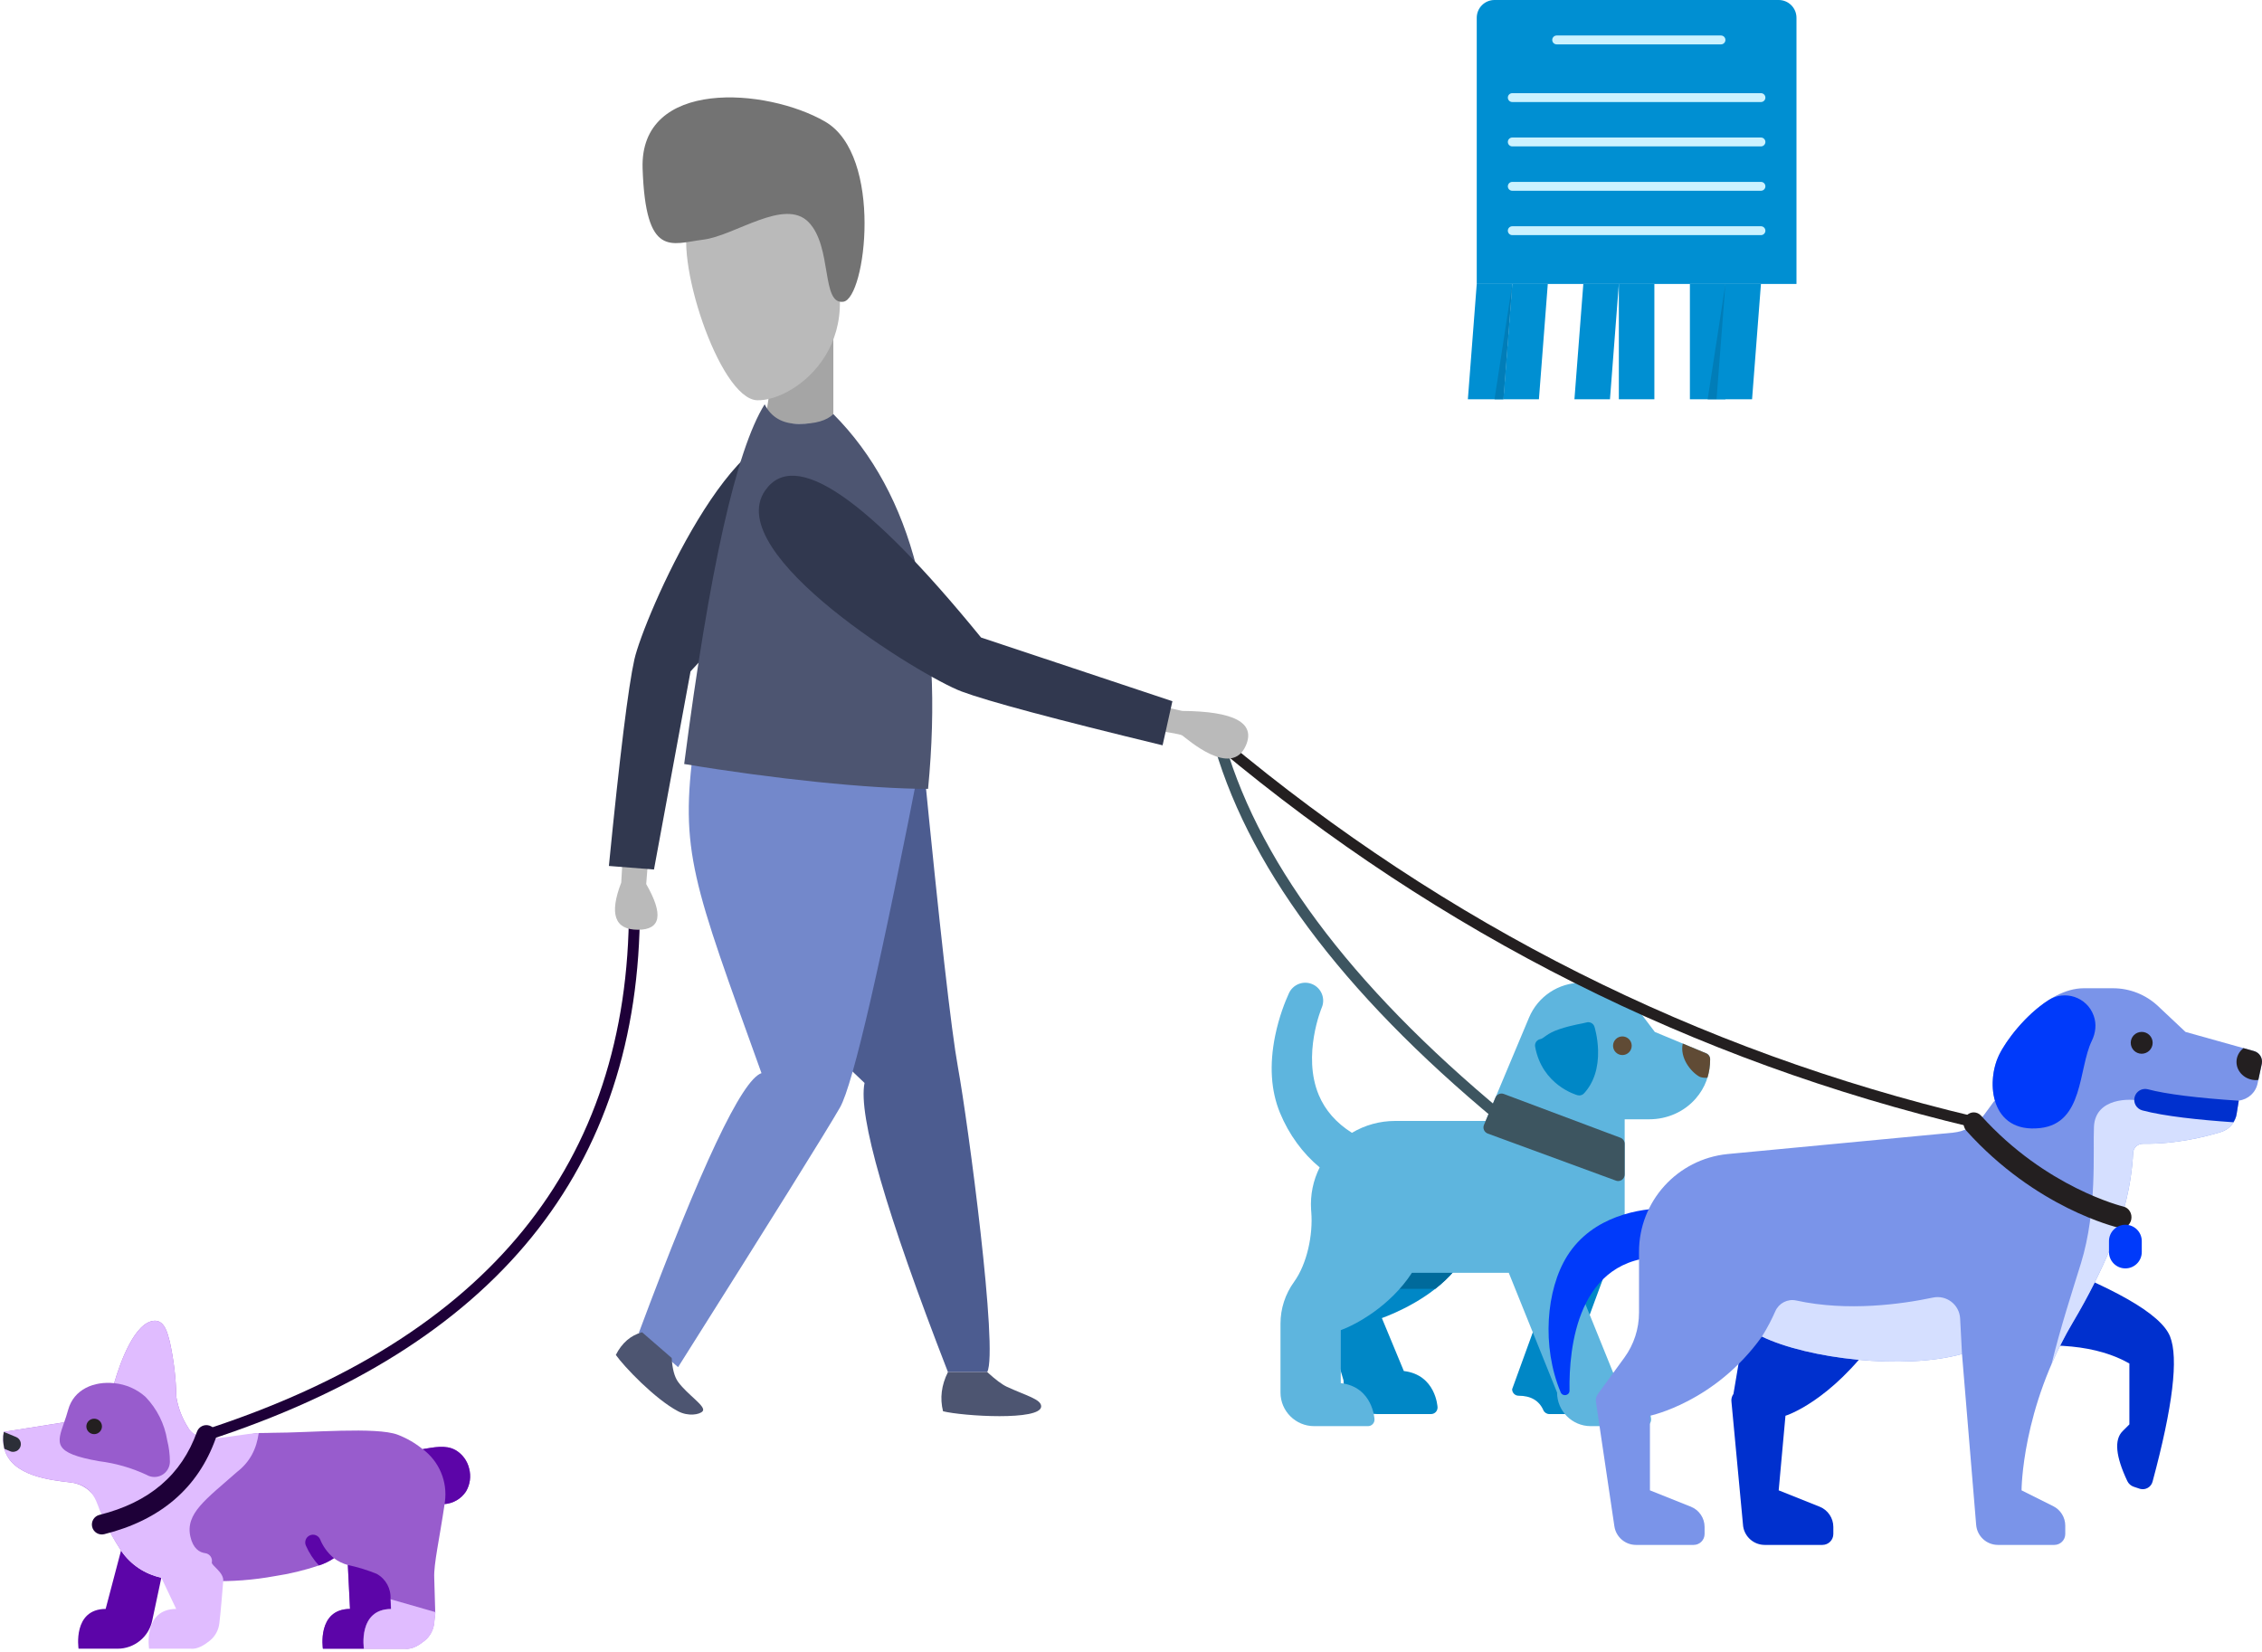 <?xml version="1.0" encoding="UTF-8"?>
<svg width="419px" height="306px" viewBox="0 0 419 306" version="1.1" xmlns="http://www.w3.org/2000/svg" xmlns:xlink="http://www.w3.org/1999/xlink">
  <title>SMB_Checking Accounts_Primary Business</title>
  <desc>Created with Sketch.</desc>
  <g id="2.0-Small-Business" stroke="none" stroke-width="1" fill="none" fill-rule="evenodd">
    <g id="2.1-SMB_Accounts_Checking_PBC" transform="translate(-241, -580)">
      <g id="Group-2" transform="translate(240, 552)">
        <g id="SMB_Checking-Accounts_Primary-Business" transform="translate(0, 28)">
          <g id="001-dog-2" transform="translate(226.386, 136.01)">
            <path d="M65.237,117.976 L73.372,95.929 C73.372,95.442 73.077,95.002 72.626,94.816 C72.175,94.63 71.656,94.734 71.312,95.079 C69.592,96.805 66.489,97.755 64.053,97.755 C63.386,97.755 62.847,98.294 62.847,98.959 L54.712,121.349 C54.712,122.014 55.251,122.553 55.918,122.553 C58.17,122.553 59.711,123.454 60.496,125.23 C60.689,125.667 61.122,125.948 61.599,125.948 L70.278,125.948 C70.605,125.948 70.918,125.815 71.146,125.58 C71.373,125.345 71.495,125.027 71.483,124.701 C71.481,124.637 71.196,118.687 65.237,117.976 Z" id="Path" fill="#0087C6" fill-rule="nonzero"></path>
            <path d="M24.69,98.067 C24.492,97.642 43.59,97.371 43.121,97.371 L28.163,97.371 C27.738,97.371 27.344,97.595 27.127,97.96 C25.644,100.454 23.239,102.758 19.978,104.809 C19.628,105.029 19.415,105.414 19.415,105.828 L23.483,119.724 C23.483,123.156 26.278,125.948 29.714,125.948 L39.693,125.948 C40.02,125.948 40.333,125.815 40.561,125.58 C40.788,125.345 40.909,125.027 40.898,124.701 C40.896,124.637 40.61,118.687 34.651,117.976 L30.584,108.168 C32.953,107.302 39.713,104.496 44.044,99.35 C44.345,98.992 24.888,98.491 24.69,98.067 Z" id="Path" fill="#0087C6" fill-rule="nonzero"></path>
            <path d="M43.121,97.371 L28.164,97.371 C27.738,97.371 27.344,97.595 27.127,97.96 C26.121,99.653 24.689,101.257 22.854,102.755 L40.475,102.755 C41.745,101.76 42.969,100.627 44.044,99.35 C44.346,98.992 44.412,98.491 44.214,98.067 C44.016,97.643 43.59,97.371 43.121,97.371 Z" id="Path" fill="#006A9B" fill-rule="nonzero"></path>
            <path d="M90.649,59.114 L81.145,55.159 L78.272,51.362 C75.751,48.031 71.749,46.042 67.568,46.042 C63.309,46.042 59.492,48.577 57.845,52.5 L49.806,71.647 L33.052,71.647 C30.213,71.647 27.458,72.406 25.038,73.848 C22.134,72.018 20.065,69.656 18.885,66.818 C15.812,59.431 19.407,50.749 19.442,50.668 C20.164,48.991 19.387,47.038 17.709,46.314 C16.029,45.589 14.071,46.365 13.347,48.041 L13.319,48.103 C12.697,49.465 11.546,52.285 10.817,55.865 C9.72,61.257 10.024,66.069 11.721,70.169 C13.376,74.167 15.903,77.634 19.064,80.255 C17.852,82.667 17.304,85.344 17.473,88.058 C17.483,88.213 17.494,88.369 17.507,88.526 C17.846,92.672 16.753,98.083 14.321,101.456 C12.675,103.739 11.805,106.416 11.805,109.2 L11.805,121.961 C11.805,125.393 14.601,128.186 18.037,128.186 L28.015,128.186 C28.342,128.186 28.655,128.053 28.882,127.818 C29.11,127.582 29.232,127.265 29.22,126.938 C29.218,126.874 28.932,120.925 22.973,120.214 L22.973,110.407 C25.611,109.443 32.045,106.086 36.154,99.78 L54.09,99.78 L63.038,121.961 C63.038,125.393 65.834,128.186 69.27,128.186 L79.248,128.186 C79.576,128.186 79.889,128.053 80.116,127.818 C80.343,127.582 80.465,127.265 80.453,126.938 C80.451,126.874 80.166,120.925 74.207,120.214 L66.072,100.101 C71.853,99.497 75.56,94.601 75.56,88.67 L75.56,71.342 L80.118,71.342 C83.448,71.342 86.576,69.951 88.701,67.525 C90.486,65.487 91.391,63.031 91.391,60.226 C91.391,59.74 91.098,59.301 90.649,59.114 Z" id="Path" fill="#5EB5DE" fill-rule="nonzero"></path>
            <path d="M67.144,66.924 C67.038,66.924 66.931,66.91 66.825,66.881 C66.558,66.808 60.267,65.005 58.972,57.888 C58.852,57.234 59.287,56.607 59.942,56.487 C60.598,56.368 61.06,55.446 63.501,54.634 C65.941,53.821 67.819,53.608 68.454,53.41 C69.09,53.211 69.766,53.565 69.965,54.2 C69.989,54.278 70.563,56.135 70.632,58.544 C70.726,61.835 69.826,64.599 68.029,66.538 C67.798,66.788 67.475,66.924 67.144,66.924 Z" id="Path" fill="#0087C6" fill-rule="nonzero"></path>
            <path d="M74.779,74.76 L53.164,66.647 C52.557,66.419 51.878,66.712 51.627,67.309 L49.495,72.386 C49.368,72.689 49.371,73.031 49.502,73.333 C49.633,73.634 49.882,73.869 50.191,73.982 L73.938,82.705 C74.073,82.755 74.214,82.78 74.354,82.78 C74.598,82.78 74.839,82.706 75.044,82.563 C75.367,82.338 75.56,81.969 75.56,81.575 L75.56,75.887 C75.56,75.386 75.249,74.936 74.779,74.76 Z" id="Path" fill="#3D5560" fill-rule="nonzero"></path>
            <path d="M75.134,59.443 C74.18,59.443 73.405,58.669 73.405,57.716 C73.405,56.764 74.18,55.989 75.134,55.989 C76.087,55.989 76.863,56.764 76.863,57.716 C76.863,58.669 76.087,59.443 75.134,59.443 Z" id="Path" fill="#604B35" fill-rule="nonzero"></path>
            <path d="M90.649,59.114 L86.316,57.311 C85.751,59.961 87.785,62.515 89.368,63.423 C89.456,63.474 89.55,63.513 89.647,63.54 C89.944,63.622 90.235,63.663 90.517,63.663 C90.644,63.663 90.769,63.652 90.893,63.636 C91.224,62.567 91.391,61.429 91.391,60.226 C91.391,59.74 91.098,59.301 90.649,59.114 Z" id="Path" fill="#604B35" fill-rule="nonzero"></path>
            <path d="M52.552,70.904 C23.664,46.963 6.146,23.328 0,0" id="Path-4" stroke="#3D5560" stroke-width="2.029"></path>
          </g>
          <g id="002-dog" transform="translate(323.623, 212.325) scale(-1, 1) translate(-323.623, -212.325) translate(227.246, 137.852)">
            <path d="M118.817,81.403 C118.057,80.866 117.096,81.763 117.601,82.545 C121.791,89.026 129.662,104.372 115.996,112.723 L120.292,120.685 C124.289,118.198 131.175,112.319 131.18,103.444 C131.184,96.097 126.319,86.703 118.817,81.403 Z" id="Path" fill="#003AFA" fill-rule="nonzero" transform="translate(123.588, 100.963) scale(1, -1) rotate(32) translate(-123.588, -100.963) "></path>
            <path d="M43.395,94.68 C27.495,100.53 18.709,105.545 17.035,109.724 C15.434,113.722 16.514,122.693 20.274,136.637 C20.545,137.64 21.577,138.233 22.579,137.963 C22.614,137.953 22.649,137.943 22.683,137.931 L23.757,137.574 C24.282,137.399 24.713,137.017 24.95,136.516 C27.115,131.938 27.406,128.858 25.822,127.275 C24.148,125.604 23.73,125.186 24.566,126.022 L24.566,114.739 C30.424,111.395 38.792,110.56 49.671,112.231 C53.376,103.873 51.284,98.023 43.395,94.68 Z" id="Path-2" fill="#0030CE"></path>
            <path d="M96.771,113.652 C95.009,111.232 94.06,108.318 94.06,105.326 L94.06,94.046 C94.06,84.697 86.967,76.868 77.652,75.938 C67.719,101.231 65.6,112.501 71.294,109.75 C79.991,121.923 88.27,124.42 88.27,124.42 L89.525,138.238 L81.948,141.265 C80.411,141.879 79.403,143.366 79.403,145.019 L79.403,146.326 C79.403,147.442 80.309,148.348 81.427,148.348 L92.106,148.348 C94.113,148.348 95.817,146.879 96.111,144.896 L98.272,121.867 C98.349,121.343 98.218,120.81 97.906,120.382 L96.771,113.652 Z" id="Path" fill="#0030CE" fill-rule="nonzero"></path>
            <path d="M118.109,113.652 C116.347,111.232 115.399,108.318 115.399,105.326 L115.399,94.046 C115.399,84.697 108.306,76.868 98.991,75.938 L57.269,71.98 C54.967,71.761 52.868,70.571 51.502,68.708 L49.664,66.202 L49.452,66.059 C50.262,63.3 49.865,59.994 48.715,57.609 C46.798,53.632 39.921,45.224 33.025,45.224 L27.593,45.224 C24.499,45.224 21.521,46.403 19.268,48.521 L14.172,53.312 L1.489,56.862 C0.472,57.141 -0.16,58.153 0.036,59.188 L0.802,62.784 C1.133,64.533 2.563,65.826 4.302,66.034 L4.729,68.687 C5.02,70.181 6.1,71.386 7.555,71.839 C10.543,72.771 15.994,74.116 22.012,74.031 C22.992,74.017 23.82,74.736 23.869,75.713 C24.007,78.468 24.49,82.737 26.003,87.578 L28.201,93.652 C29.813,97.544 32.064,102.117 35.05,107.149 C44.526,123.114 44.54,138.238 44.54,138.238 L38.68,141.164 C37.309,141.849 36.442,143.25 36.442,144.781 L36.442,146.326 C36.442,147.443 37.348,148.348 38.467,148.348 L48.911,148.348 C51.017,148.348 52.772,146.735 52.946,144.638 L55.57,112.987 C66.374,115.97 84.091,113.877 92.633,109.75 C101.33,121.923 113.374,124.42 113.374,124.42 L113.374,138.238 L105.797,141.265 C104.26,141.879 103.252,143.366 103.252,145.019 L103.252,146.326 C103.252,147.442 104.158,148.348 105.276,148.348 L115.955,148.348 C117.962,148.348 119.666,146.879 119.96,144.896 L123.376,121.867 C123.454,121.343 123.323,120.81 123.011,120.382 L118.109,113.652 Z" id="Path" fill="#7A94E9" fill-rule="nonzero"></path>
            <path d="M26.003,87.578 L28.201,93.652 C29.813,97.544 32.064,102.117 35.05,107.149 C36.617,109.79 37.905,112.399 38.997,114.93 C37.406,108.271 34.921,100.664 33.531,96.154 C30.495,86.296 31.339,75.426 31.127,70.878 C30.874,65.444 24.295,65.612 22.439,66.118 L4.616,67.984 L4.729,68.687 C5.019,70.18 6.1,71.386 7.554,71.839 C10.542,72.77 15.994,74.116 22.011,74.031 C22.992,74.017 23.82,74.735 23.869,75.713 C24.006,78.469 24.489,82.737 26.003,87.578 Z" id="Path" fill="#D5DFFF" fill-rule="nonzero"></path>
            <path d="M48.716,57.609 C47.422,54.925 43.87,50.224 39.578,47.45 C36.527,45.478 32.43,46.863 31.19,50.274 L31.171,50.327 C30.618,51.849 30.814,53.499 31.521,54.955 C34.052,60.17 32.986,70.247 41.123,71.131 C50.261,72.124 51.183,62.727 48.716,57.609 Z" id="Path" fill="#003AFA" fill-rule="nonzero"></path>
            <path d="M22.29,57.356 C21.172,57.356 20.255,56.451 20.255,55.334 C20.255,54.217 21.152,53.312 22.27,53.312 L22.29,53.312 C23.408,53.312 24.314,54.217 24.314,55.334 C24.314,56.451 23.408,57.356 22.29,57.356 Z" id="Path" fill="#231F20" fill-rule="nonzero"></path>
            <path d="M92.632,109.75 C91.564,108.062 90.734,106.381 90.145,105.049 C89.485,103.554 87.874,102.72 86.277,103.07 C76.735,105.159 66.697,103.741 60.962,102.531 C58.44,101.999 56.05,103.834 55.915,106.404 L55.569,112.988 C66.374,115.97 84.091,113.877 92.632,109.75 Z" id="Path" fill="#D5DFFF" fill-rule="nonzero"></path>
            <path d="M21.118,63.945 C17.824,64.826 11.927,65.562 4.306,66.059 L4.729,68.687 C4.826,69.185 5.037,69.632 5.294,70.048 C5.371,70.043 5.445,70.039 5.522,70.034 C11.515,69.62 18.077,68.944 22.163,67.852 C23.244,67.563 23.885,66.455 23.596,65.377 C23.308,64.296 22.196,63.652 21.118,63.945 Z" id="Path" fill="#0030CE" fill-rule="nonzero"></path>
            <path d="M0.036,59.188 L0.678,62.203 C0.817,62.218 0.953,62.242 1.097,62.242 C3.1,62.242 4.724,60.734 4.724,58.872 C4.724,57.844 4.218,56.935 3.436,56.317 L1.489,56.862 C0.472,57.141 -0.16,58.153 0.036,59.188 Z" id="Path" fill="#231F20" fill-rule="nonzero"></path>
            <path d="M26.039,89.653 C25.178,89.641 24.408,88.999 24.219,88.065 C23.999,86.978 24.648,85.904 25.668,85.666 C25.811,85.633 40.004,82.203 52.028,68.84 C52.753,68.036 53.951,68.007 54.705,68.776 C55.459,69.547 55.483,70.823 54.76,71.627 C41.897,85.923 27.088,89.464 26.464,89.607 C26.322,89.64 26.179,89.654 26.039,89.653 Z" id="Path" fill="#231F20" fill-rule="nonzero"></path>
            <path d="M25.307,97.123 L25.307,97.123 C23.63,97.123 22.27,95.765 22.27,94.09 L22.27,92.068 C22.27,90.393 23.63,89.035 25.307,89.035 L25.307,89.035 C26.984,89.035 28.344,90.393 28.344,92.068 L28.344,94.09 C28.344,95.765 26.984,97.123 25.307,97.123 Z" id="Path" fill="#003AFA" fill-rule="nonzero"></path>
            <path d="M53.474,69.984 C105.105,57.706 151.511,34.378 192.692,0" id="Path-3" stroke="#231F20" stroke-width="2.029"></path>
          </g>
          <g id="003-dog-1" transform="translate(44.467, 275.066) scale(-1, 1) translate(-44.467, -275.066) translate(0.844, 244.669)" fill-rule="nonzero">
            <path d="M72.538,60.758 L65.311,60.758 C62.214,60.758 59.539,58.591 58.895,55.562 L57.203,47.6 C60.216,46.962 62.87,45.194 64.616,42.659 C64.63,42.631 64.645,42.616 64.659,42.588 L64.674,42.588 L67.519,53.386 C73.685,53.429 72.538,60.758 72.538,60.758 Z" id="Path" fill="#5C05A8"></path>
            <path d="M73.986,29.963 C69.469,30.492 68.332,34.956 67.499,36.621 C66.666,38.286 68.014,37.36 64.659,42.588 L64.674,42.588 C53.852,47.954 48.374,49.83 48.24,48.216 C44.205,48.344 40.167,48.041 36.195,47.314 C33.418,46.894 30.683,46.232 28.022,45.338 C27.034,45.026 26.096,44.573 25.24,43.991 C24.466,44.569 23.59,44.997 22.659,45.251 L22.257,53.386 C28.409,53.429 27.276,60.758 27.276,60.758 L12.019,60.758 C10.74,60.896 9.459,60.083 8.458,59.276 C7.457,58.47 6.819,57.299 6.684,56.021 C6.598,55.391 6.526,54.69 6.454,53.959 L6.469,53.959 C6.469,53.959 6.569,50.207 6.656,47.6 C6.756,45.065 5.709,40.539 4.734,33.966 C3.117,33.841 1.649,32.974 0.762,31.617 C0.011,30.337 -0.195,28.811 0.188,27.378 C0.526,25.936 1.444,24.698 2.727,23.955 C4.576,22.924 6.813,23.482 8.792,23.783 L8.807,23.783 C10.191,22.658 11.744,21.759 13.41,21.119 C17.396,19.616 29.613,20.761 36.668,20.761 C37.398,20.766 37.499,20.807 39.166,20.807 C40.833,20.807 50.254,23.747 52.233,19.823 C53.35,18.094 54.097,16.153 54.427,14.123 C54.49,10.687 54.894,7.267 55.632,3.911 C56.019,2.493 56.507,-0.042 58.442,0.001 C62.127,0.144 64.838,7.778 65.913,11.473 L65.927,11.573 C69.598,11.172 73.413,12.633 74.474,16.528 C74.703,17.374 74.961,18.132 75.205,18.82 L86.39,20.596 C86.573,21.638 86.535,22.707 86.275,23.732 C84.942,28.76 77.815,29.518 73.986,29.963 Z" id="Path" fill="#985CCD"></path>
            <path d="M27.276,60.758 L19.705,60.758 C19.705,60.758 20.851,53.429 14.686,53.386 L14.757,51.582 C14.623,49.65 15.625,47.817 17.324,46.884 C19.05,46.183 20.836,45.637 22.659,45.251 L22.257,53.386 C28.409,53.429 27.276,60.758 27.276,60.758 Z" id="Path" fill="#5C05A8"></path>
            <path d="M73.986,29.963 C69.469,30.492 69.166,34.124 68.332,35.789 C67.499,37.453 68.014,37.36 64.659,42.588 C64.645,42.616 64.63,42.631 64.616,42.659 C62.87,45.194 60.216,46.962 57.203,47.6 L54.459,53.386 C60.625,53.429 59.477,60.758 59.477,60.758 L51.791,60.758 C50.513,60.896 49.232,60.083 48.231,59.276 C47.23,58.47 46.592,57.299 46.457,56.021 C46.185,53.773 45.941,50.636 45.74,48.216 C45.597,46.612 47.982,45.309 47.853,44.765 C47.774,44.373 47.863,43.967 48.096,43.643 C48.33,43.32 48.69,43.108 49.086,43.061 C50.119,42.917 51.324,42.23 51.825,39.995 C52.786,35.699 48.957,33.106 43.179,28.008 C40.804,26.17 39.577,23.78 39.166,20.807 C44.499,21.111 49.999,23.304 52.233,19.823 C53.35,18.094 54.097,16.153 54.427,14.123 C54.49,10.687 54.894,7.267 55.632,3.911 C56.019,2.493 56.507,-0.042 58.442,0.001 C62.127,0.144 64.838,7.778 65.913,11.473 L65.927,11.573 C63.781,11.775 61.756,12.659 60.149,14.094 C58.014,16.303 56.607,19.111 56.119,22.143 C55.788,23.458 55.619,24.81 55.618,26.167 C55.647,27.181 56.213,28.103 57.102,28.592 C57.993,29.08 59.074,29.062 59.948,28.545 C62.723,27.251 65.684,26.401 68.724,26.024 C77.356,24.506 76.553,22.73 75.205,18.82 L86.39,20.596 C86.573,21.638 86.535,22.707 86.275,23.732 C84.942,28.76 77.815,29.518 73.986,29.963 Z" id="Path" fill="#E0BCFF"></path>
            <path d="M30.416,41.685 C29.824,43.026 29.015,44.26 28.022,45.338 C27.034,45.026 26.096,44.573 25.24,43.991 C25.285,43.936 25.338,43.888 25.397,43.848 C26.458,42.929 27.284,41.77 27.807,40.468 C28.143,39.748 29,39.437 29.721,39.773 C30.441,40.11 30.753,40.965 30.416,41.685 Z" id="Path" fill="#5C05A8"></path>
            <path d="M4.677,33.55 C4.691,33.694 4.72,33.837 4.734,33.966 C3.117,33.841 1.649,32.974 0.762,31.617 C0.011,30.337 -0.195,28.811 0.188,27.378 C0.526,25.936 1.444,24.698 2.727,23.955 C4.576,22.924 6.813,23.482 8.792,23.783 C5.743,26.048 4.166,29.789 4.677,33.55 Z" id="Path" fill="#5C05A8"></path>
            <path d="M71.094,19.579 C71.094,18.788 70.447,18.147 69.648,18.147 C68.85,18.147 68.203,18.788 68.203,19.579 C68.203,20.37 68.85,21.011 69.648,21.011 C70.447,21.011 71.094,20.37 71.094,19.579 Z" id="Path" fill="#231F20"></path>
            <path d="M19.667,60.778 L11.981,60.778 C10.702,60.917 9.421,60.103 8.42,59.297 C7.419,58.491 6.781,57.319 6.646,56.042 C6.56,55.412 6.488,54.71 6.417,53.979 L6.431,53.979 L14.719,51.602 L14.648,53.407 C20.813,53.45 19.667,60.778 19.667,60.778 Z" id="Path" fill="#E0BCFF"></path>
            <path d="M86.275,23.732 L85.214,24.176 C84.962,24.289 84.681,24.318 84.411,24.263 C83.927,24.185 83.518,23.858 83.336,23.403 C83.191,23.053 83.19,22.661 83.335,22.311 C83.481,21.962 83.76,21.684 84.11,21.541 L86.39,20.596 C86.573,21.638 86.535,22.707 86.275,23.732 Z" id="Path" fill="#2C2F38"></path>
            <path d="M47.128,21.799 C50.415,30.992 57.364,36.94 67.779,39.541 C68.767,39.788 69.768,39.188 70.015,38.201 C70.262,37.214 69.661,36.214 68.673,35.968 C59.419,33.657 53.46,28.555 50.601,20.56 C50.258,19.602 49.203,19.103 48.244,19.445 C47.285,19.787 46.785,20.841 47.128,21.799 Z" id="Path-5" fill="#1E0038"></path>
          </g>
          <path d="M39.226,265.848 C92.086,248.659 118.516,216.123 118.516,168.239" id="Path-6" stroke="#1E0038" stroke-width="2.029"></path>
          <g id="Group-5" transform="translate(167.912, 135.775) scale(-1, 1) translate(-167.912, -135.775) translate(102.985, 7.093)">
            <g id="Group" transform="translate(98.596, 118.998) rotate(8) translate(-98.596, -118.998) translate(73.233, 74.922)">
              <path d="M42.201,71.336 L44.019,79.506 C41.595,85.557 42.504,88.281 46.746,87.676 C50.987,87.07 51.593,84.045 48.563,78.598 L46.746,69.52 L42.201,71.336 Z" id="Path-23" fill="#BABABA"></path>
              <path d="M62.485,16.525 C70.655,28.34 33.436,51.063 26.174,53.789 C21.332,55.607 8.926,58.94 -11.045,63.787 L-12.86,55.607 L22.543,43.791 C43.724,17.737 57.038,8.648 62.485,16.525 Z" id="Path-20-Copy" fill="#31384F" transform="translate(25.395, 38.784) rotate(-90) translate(-25.395, -38.784) "></path>
            </g>
            <path d="M60.85,133.521 C57.777,164.83 55.626,183.86 54.396,190.613 C52.552,200.742 46.87,243.3 48.976,247.085 C53.217,247.085 55.641,247.085 56.247,247.085 C67.759,217.431 72.91,199.578 71.698,193.526 C97.147,169.924 107.145,140.875 102.6,129.982 C96.551,115.481 82.634,116.661 60.85,133.521 Z" id="Path-18" fill="#4C5C90"></path>
            <polygon id="Path-16" fill="#A5A5A5" points="77.476 55.094 77.476 71.434 90.2 71.434 86.565 47.832"></polygon>
            <path d="M60.791,130.889 C68.668,171.437 73.819,193.828 76.242,198.065 C78.666,202.301 88.664,218.338 106.236,246.177 L113.507,239.822 C101.994,208.958 94.42,192.921 90.785,191.71 C103.509,156.307 105.987,150.73 103.261,130.759 C101.443,117.445 87.286,117.488 60.791,130.889 Z" id="Path-19" fill="#7388CB"></path>
            <g id="Group-4" transform="translate(88.999, 35.52) scale(-1, 1) rotate(-30) translate(-88.999, -35.52) translate(68.202, 7.149)">
              <path d="M2.787,54.385 C8.828,58.138 28.461,55.886 28.461,31.871 C28.461,7.856 14.869,15.361 8.828,19.113 C2.787,22.865 -3.254,50.633 2.787,54.385 Z" id="Path-15" fill="#BABABA"></path>
              <path d="M8.994,23.62 C14.454,25.941 25.976,24.395 27.536,30.584 C29.096,36.772 21.849,45.019 25.749,46.566 C29.649,48.113 45.738,26.805 39.498,15.975 C33.258,5.146 13.757,-8.197 5.874,6.602 C-2.01,21.402 3.534,21.3 8.994,23.62 Z" id="Path-24" fill="#737373"></path>
            </g>
            <path d="M56.247,247.085 L48.976,247.085 C47.423,248.497 46.212,249.405 45.34,249.808 C41.768,251.461 38.978,252.11 38.978,253.439 C38.978,256.162 53.52,255.255 57.156,254.347 C57.762,251.926 57.459,249.505 56.247,247.085 Z" id="Path-22" fill="#4D5571"></path>
            <path d="M90.2,67.803 C88.988,70.224 86.868,71.434 83.838,71.434 C80.808,71.434 78.687,70.829 77.476,69.619 C62.748,84.434 56.898,107.577 59.928,139.046 C70.835,139.046 88.745,137.166 105.105,134.442 C100.446,98.47 95.478,76.257 90.2,67.803 Z" id="Path-17" fill="#4D5571"></path>
            <path d="M21.033,122.791 L12.853,124.607 C3.208,124.681 -0.73,126.799 1.037,130.961 C3.688,137.205 11.997,129.73 12.853,129.146 C13.273,128.859 16.776,128.393 17.397,128.238 C18.655,127.924 20.473,127.924 22.85,128.238 L21.033,122.791 Z" id="Path-21" fill="#BABABA"></path>
            <path d="M117.343,244.352 L110.075,244.347 C108.652,245.799 107.386,246.654 106.278,246.912 C103.342,247.595 99.274,246.881 99.275,248.041 C99.276,248.87 100.626,250.537 102.705,251.023 C107.459,252.133 115.727,251.34 118.255,250.71 C118.859,248.288 118.555,246.169 117.343,244.352 Z" id="Path-22-Copy" fill="#4D5571" transform="translate(108.916, 247.963) rotate(-41) translate(-108.916, -247.963) "></path>
            <path d="M90.109,83.773 C98.289,95.574 61.024,118.269 53.753,120.992 C48.905,122.808 36.484,126.136 16.488,130.977 L14.67,122.808 L50.117,111.006 C71.325,84.984 84.655,75.906 90.109,83.773 Z" id="Path-20" fill="#31384F"></path>
          </g>
          <g id="flyer" transform="translate(272.899, 0)">
            <polygon id="Rectangle-Copy-18" fill="#008FD2" points="47.709 52.599 54.289 52.599 52.644 73.967 46.063 73.967"></polygon>
            <polygon id="Rectangle-Copy-17" fill="#008FD2" points="41.128 52.599 47.709 52.599 47.709 73.967 41.128 73.967"></polygon>
            <polygon id="Rectangle-Copy-11" fill="#017DB8" transform="translate(46.063, 63.283) scale(-1, -1) translate(-46.063, -63.283) " points="46.063 52.599 47.709 52.599 44.418 73.967"></polygon>
            <polygon id="Rectangle-Copy-15" fill="#008FD2" points="27.967 52.599 34.548 52.599 34.548 73.967 27.967 73.967"></polygon>
            <polygon id="Rectangle-Copy-14" fill="#008FD2" points="21.387 52.599 27.967 52.599 26.322 73.967 19.741 73.967"></polygon>
            <polygon id="Rectangle-Copy-12" fill="#008FD2" points="8.226 52.599 14.806 52.599 13.161 73.967 6.58 73.967"></polygon>
            <polygon id="Rectangle-Copy-11" fill="#008FD2" points="1.645 52.599 8.226 52.599 6.58 73.967 0 73.967"></polygon>
            <polygon id="Rectangle-Copy-11" fill="#017DB8" transform="translate(6.58, 63.283) scale(-1, -1) translate(-6.58, -63.283) " points="6.58 52.599 8.226 52.599 4.935 73.967"></polygon>
            <path d="M4.935,0 L57.579,0 C59.396,2.89410675e-15 60.87,1.473 60.87,3.29 L60.87,52.599 L1.645,52.599 L1.645,3.29 C1.645,1.473 3.118,-1.88664044e-15 4.935,0 Z" id="Rectangle-Copy-17" fill="#008FD2"></path>
            <path d="M16.451,7.397 L46.886,7.397" id="Path-43" stroke="#CBF2FF" stroke-width="1.645" stroke-linecap="round"></path>
            <path d="M8.226,18.081 L54.289,18.081" id="Path-43-Copy" stroke="#CBF2FF" stroke-width="1.645" stroke-linecap="round"></path>
            <path d="M8.226,26.299 L54.289,26.299" id="Path-43-Copy-2" stroke="#CBF2FF" stroke-width="1.645" stroke-linecap="round"></path>
            <path d="M8.226,34.518 L54.289,34.518" id="Path-43-Copy-3" stroke="#CBF2FF" stroke-width="1.645" stroke-linecap="round"></path>
            <path d="M8.226,42.736 L54.289,42.736" id="Path-43-Copy-4" stroke="#CBF2FF" stroke-width="1.645" stroke-linecap="round"></path>
          </g>
        </g>
      </g>
    </g>
  </g>
</svg>